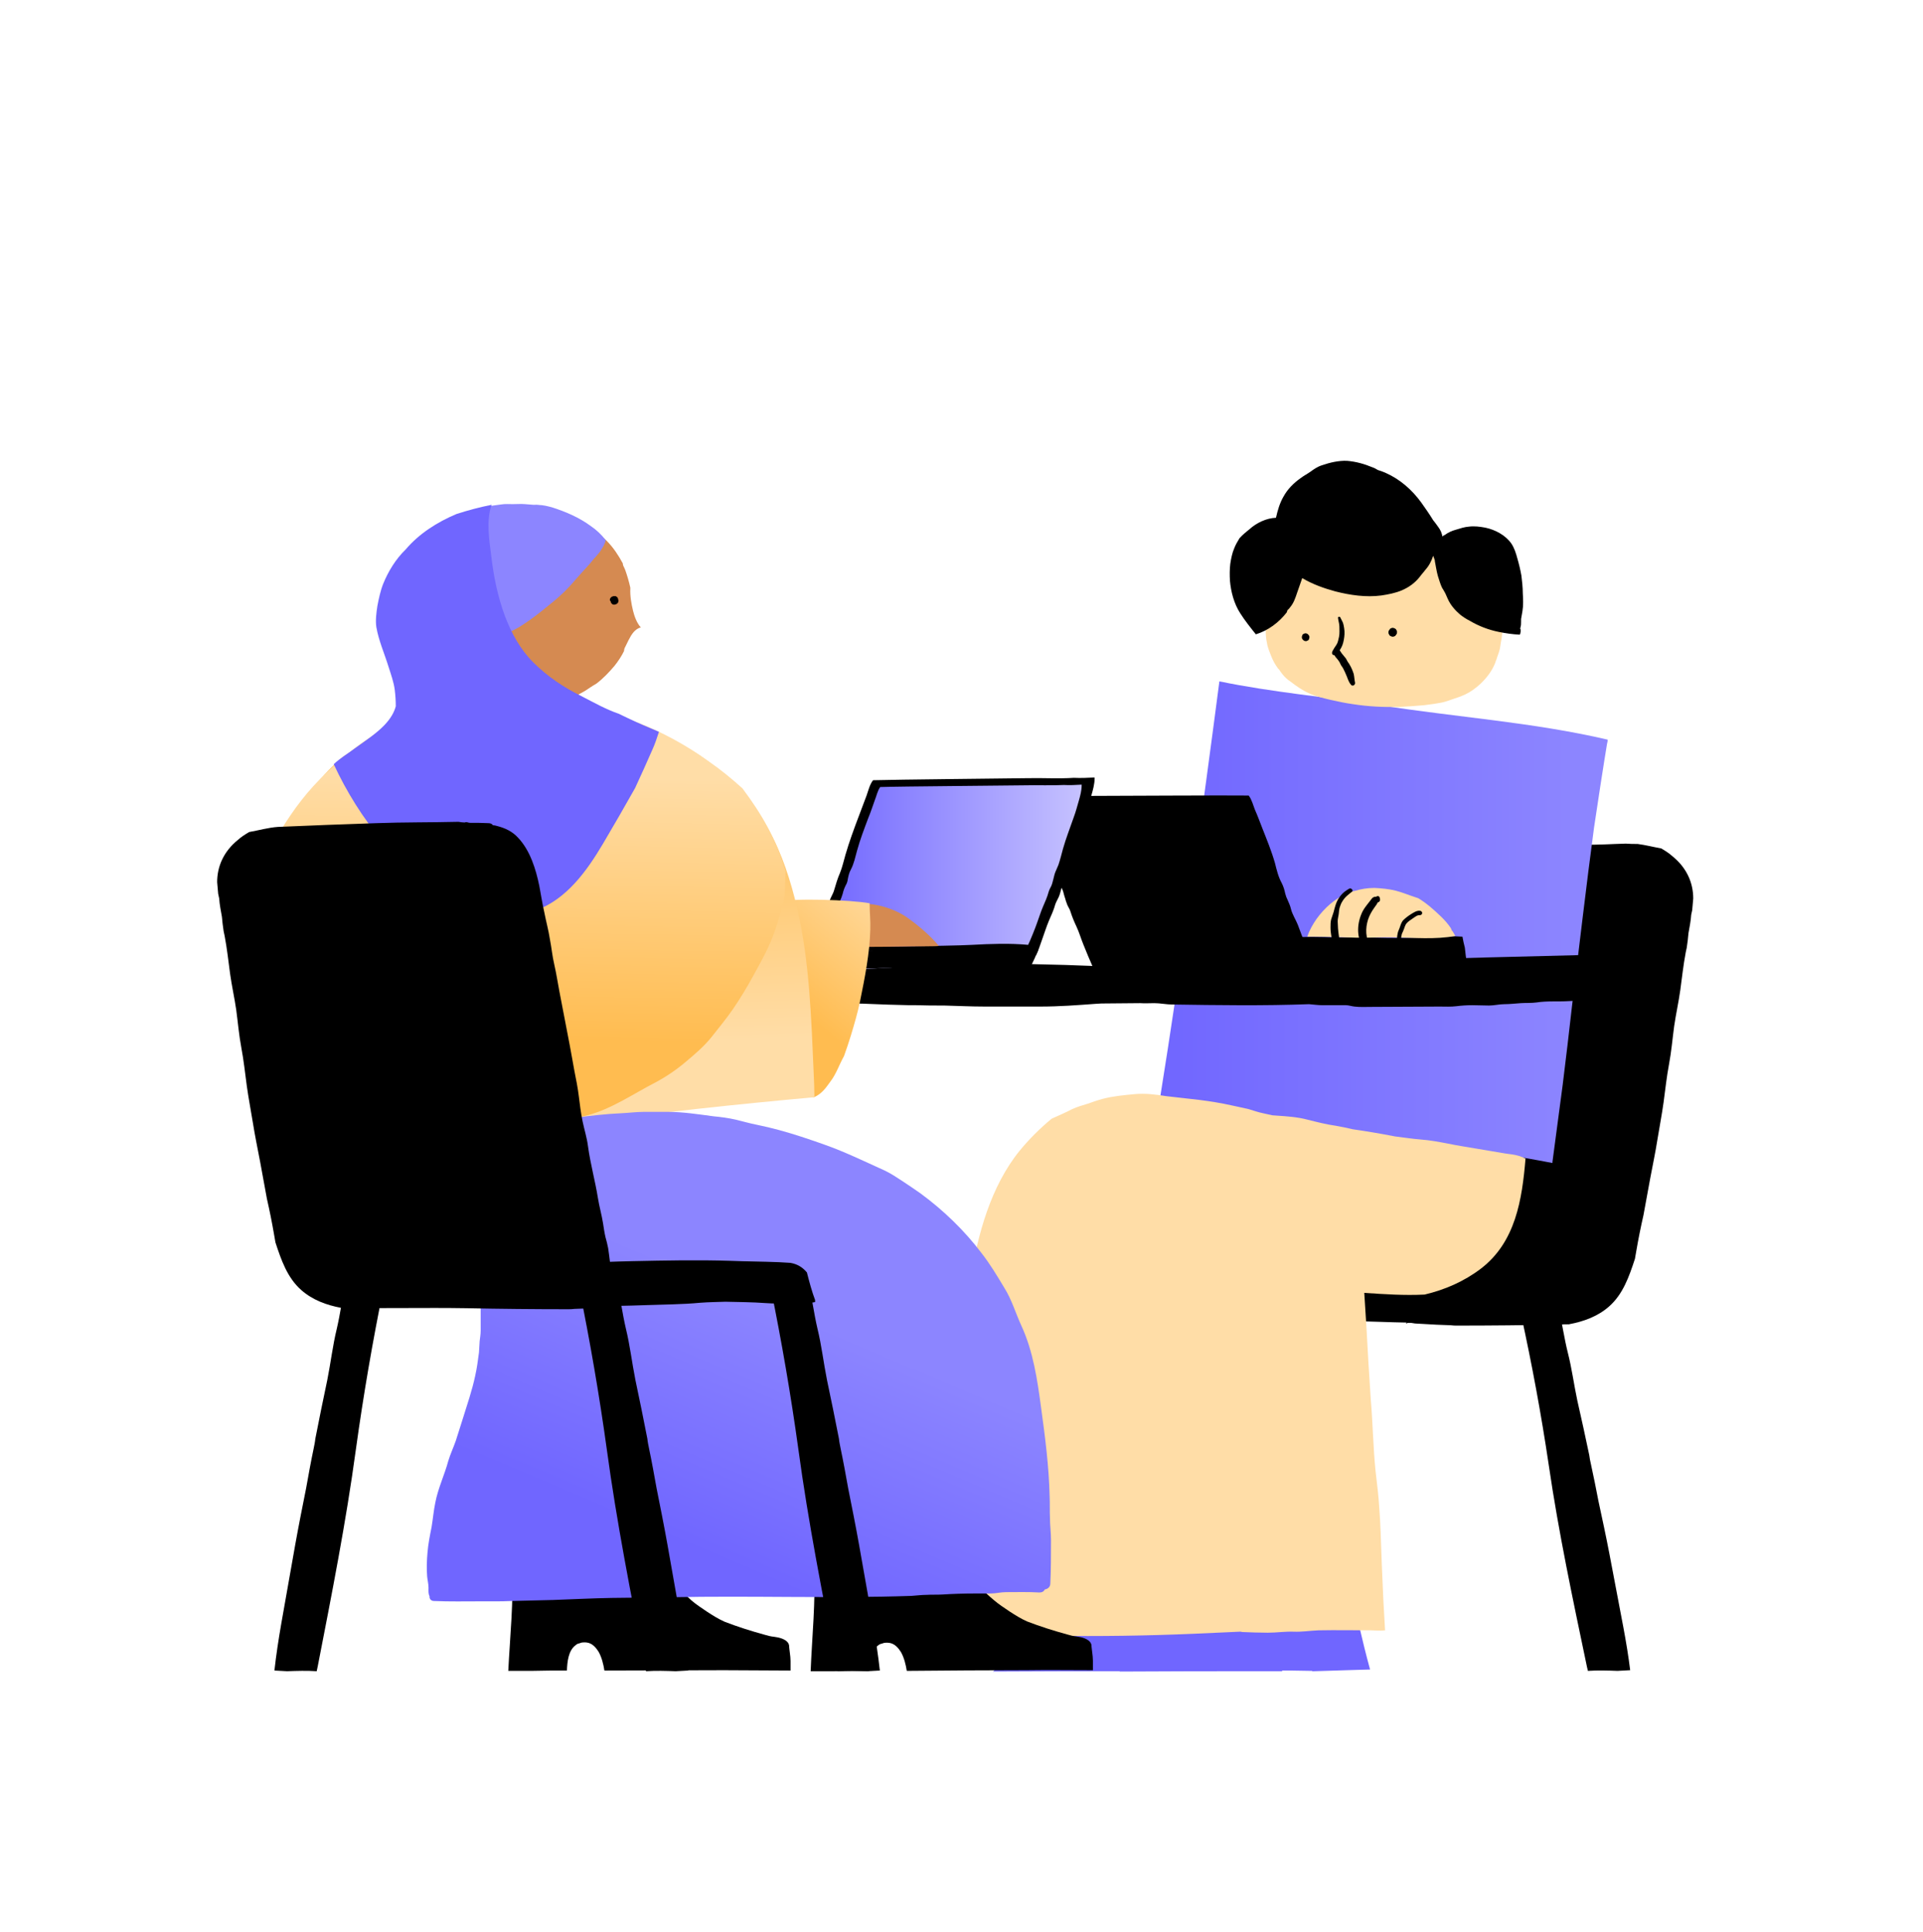 <?xml version="1.0" encoding="utf-8"?>
<!-- Generator: Adobe Illustrator 27.7.0, SVG Export Plug-In . SVG Version: 6.00 Build 0)  -->
<svg version="1.1" id="Characters" xmlns="http://www.w3.org/2000/svg" xmlns:xlink="http://www.w3.org/1999/xlink" x="0px" y="0px"
	 viewBox="0 0 564.1 566.9" style="enable-background:new 0 0 564.1 566.9;" xml:space="preserve">
<style type="text/css">
	.st0{fill:#CB725D;}
	.st1{fill:url(#SVGID_1_);}
	.st2{fill:#8C85FF;}
	.st3{fill:#FFCCD1;}
	.st4{fill:url(#SVGID_00000174568544038984805070000003330023817163705277_);}
	.st5{fill:url(#SVGID_00000130620032341794804510000007007302082337371291_);}
	.st6{fill:#C6C2FF;}
	.st7{fill:#FF99A4;}
	.st8{fill:#FF808C;}
	.st9{fill:url(#SVGID_00000018938767209424919880000006983773281707976095_);}
	.st10{fill:url(#SVGID_00000018934730114724674570000000034044873969826491_);}
	.st11{fill:url(#SVGID_00000055675616730124477330000011059232341700869786_);}
	.st12{fill:url(#SVGID_00000056388855944582605800000007212919091402752900_);}
	.st13{fill:#FFB3BA;}
	.st14{fill:#7066FF;}
	.st15{fill:#82C2BF;}
	.st16{fill:#5AAEA7;}
	.st17{fill:#2F9A92;}
	.st18{fill:#FFAC24;}
	.st19{fill:url(#SVGID_00000080193709801190858450000010808888357353389974_);}
	.st20{fill:url(#SVGID_00000152227084503587267950000011257262603252630158_);}
	.st21{fill:#1D1D1B;}
	.st22{fill:url(#SVGID_00000150788541916044783400000005063644652597217182_);}
	.st23{fill:#ADD6D3;}
	.st24{fill:url(#SVGID_00000064343335686529200760000015877359857736496805_);}
	.st25{fill:url(#SVGID_00000163070366345591319240000017574284189021002904_);}
	.st26{fill:url(#SVGID_00000083059232635692244970000012707174873845011375_);}
	.st27{fill:url(#SVGID_00000120539300048449152140000008191428174859261117_);}
	.st28{fill:url(#SVGID_00000129201551272229968970000010669793677640391854_);}
	.st29{fill:#FFDDA7;}
	.st30{fill:url(#SVGID_00000154387832970802204250000005171161973506618519_);}
	.st31{fill:#D58A51;}
	.st32{fill:url(#SVGID_00000133507470121005899210000008641529530462519697_);}
	.st33{fill:url(#SVGID_00000171700895999268464580000007092855882482774178_);}
	.st34{fill:url(#SVGID_00000036252673160334365750000010917909051276896671_);}
	.st35{fill:url(#SVGID_00000182501663679683050840000012198495721154248364_);}
	.st36{fill:url(#SVGID_00000061431577461295761960000009027689457909890702_);}
	.st37{fill:#2C72FF;}
	.st38{fill:url(#SVGID_00000021825485901491136710000003972344683115557035_);}
	.st39{fill:url(#SVGID_00000078003602972967211210000001628698090302450828_);}
	.st40{fill:url(#SVGID_00000096755924333103253350000015400281836528407474_);}
	.st41{fill:url(#SVGID_00000106114784894132159940000018101500966523483543_);}
	.st42{fill:url(#SVGID_00000106141558961175455220000007087494486272364168_);}
	.st43{clip-path:url(#SVGID_00000090285172186903694480000010415804415253888645_);}
	.st44{clip-path:url(#SVGID_00000067914305801849359610000003736696054934975912_);}
	.st45{fill:#FFFFFF;}
	.st46{fill:url(#SVGID_00000047047588764614454630000016705997236672922017_);}
</style>
<g>
	<g>
		<g>
			<g>
				<path d="M357.5,378.2c1.2-1.4,2.6-2.4,4.8-2.8c1.1-0.1,2.3-0.1,3.4-0.2c4.8-0.2,9.6-0.2,14.4-0.4c9.5-0.3,19-0.1,28.6,0.1
					c5.5,0.1,11,0.4,16.5,0.5c0.3,0,0.4,0.2,0.5,0.4c0.2,0,0.5,0.1,0.7,0.1c1.4,0.2,1.4,2.6,0,2.8c-0.2,0-0.3,0-0.5,0.1
					c1,1.1,0.4,3.2-1.3,3.1c-1.2,0-2.5,0-3.7,0c0.1,0.4,0.1,0.8,0,1.2c0.1,0,0.2,0,0.2,0c1.5,0,3.1,0,4.3,1.1c0.4,0.4,0.5,1,0.4,1.5
					c0,0,0.1,0,0.1,0c1.5,0.1,2.9,0.3,4.4,0.4c0.7,0.1,1.5,0.1,2.2,0.2c0.5,0.1,1.2,0.4,1.7,0.1c0.5-0.3,1,0.4,0.6,0.8
					c-0.5,0.5-1.2,0.7-1.9,0.7c-1.3,0.2-2.6,0.2-3.9,0.3c-2.6,0.1-5.2-0.1-7.8-0.1c-5.5,0-10.9-0.1-16.4-0.3
					c-5.3-0.2-10.7-0.2-16-0.7c-2.5-0.2-4.9-0.2-7.4-0.3c-3.9,0.1-7.8,0.1-11.8,0.4c-2.5,0.2-5,0.1-7.5,0.1c-2.3,0-4.7,0.1-7-0.4
					c0-0.2,0-0.4,0-0.6C356,383.9,356.8,381.1,357.5,378.2z"/>
				<path d="M410.3,377.8C410.2,377.8,410.2,377.8,410.3,377.8L410.3,377.8z"/>
				<path d="M412.5,388.3c0.3-1,0.5-2.1,0.7-3.1c0,0,0,0,0.1,0c0,0,0.1,0,0.2,0c0.1,0,0.2,0,0.2,0c0.1-2.1,0.8-4.1,1.1-6.2
					c0.5-2.6,0.7-5.2,1.1-7.8c0.2-1.1,0.5-2.2,0.8-3.3c0.3-1.3,0.5-2.7,0.7-4c0.4-2.5,1.1-4.9,1.5-7.4c0.8-5,2.2-10,2.9-15.1
					c0.3-2.5,1.1-5,1.6-7.4c0.5-2.4,0.8-4.9,1.1-7.3c0.3-2.5,0.8-5,1.3-7.5c0.5-2.6,0.9-5.2,1.4-7.7c1-5.2,2-10.4,3-15.6
					c0.5-2.6,0.9-5.3,1.5-7.9c0.6-2.5,0.8-5,1.3-7.5c0.4-2.6,1.1-5.1,1.6-7.7c0.6-2.6,1-5.3,1.5-7.9c0.9-4.2,2.2-8.8,4.8-12.4
					c0,0,0,0,0,0c1.8-1.5,3.6-3.2,5.8-4.1c0.1,0,0.2-0.1,0.2-0.1c5.9-0.8,11.9-0.6,17.9-0.5c4,0.1,8.1-0.2,12.1-0.3
					c1.2,0.1,2.3,0.1,3.5,0.1c2.3,0.3,4.6,0.9,6.9,1.3c1.2,0.7,2.3,1.4,3.3,2.3c4.2,3.4,6.1,7.8,6.1,12.4c-0.1,1.1-0.2,2.2-0.3,3.4
					c-0.1,0.5-0.2,0.9-0.3,1.4c-0.1,1.8-0.5,3.6-0.8,5.4c-0.1,0.7-0.1,1.3-0.2,2c-0.1,0.7-0.2,1.5-0.3,2.2c0,0,0,0,0,0
					c-0.1,0.5-0.2,0.9-0.3,1.4c-0.7,3.7-1.1,7.4-1.6,11.1c-0.5,3.6-1.3,7.1-1.8,10.6c-0.5,3.7-0.8,7.4-1.5,11.1
					c-0.7,3.7-1.1,7.5-1.6,11.2c-0.5,3.6-1.2,7.2-1.8,10.9c-0.6,3.8-1.4,7.6-2.1,11.3c-0.7,3.6-1.3,7.3-2,10.9
					c-0.8,3.5-1.5,7-2.1,10.5c-0.1,0.8-0.3,1.5-0.4,2.3c-1.7,5.2-3.5,10.4-7.6,14c-3.3,2.9-7.4,4.4-11.7,5.2
					c-12.2,0.2,9.1-0.1-3.1,0.1c-9.9,0.2-19.8,0.3-29.7,0.3c-0.6,0-1.3,0-1.9-0.1c-2.8-0.1-5.6-0.2-8.4-0.4c-0.6,0-1.2-0.1-1.8-0.1
					c-0.5,0-1.2-0.2-1.5-0.2c-0.3,0-0.5,0-0.8,0c0,0-0.1,0-0.1,0c0,0-0.1,0-0.1,0c0,0,0,0,0,0C412.7,388.3,412.6,388.3,412.5,388.3z
					"/>
			</g>
			<path class="st14" d="M358.7,464c-2,0.2-3.9,0-5.9-0.2c-1.6-0.1-3.3-0.1-5-0.2c-3.3-0.1-6.6-0.1-9.9,0.1c-1.5,0.1-3,0.2-4.5,0.3
				c-0.5,0-0.9,0-1.4,0.1c-0.9,0-1.7,0.3-2.5,0.8c-0.8,0.6-1.7,1-2.6,1.5c-1.2,0.7-2.4,1.5-3.5,2.4c-1.7,1.2-3.5,2.4-5.3,3.5
				c-2.3,1.4-4.6,3-6.9,4.4c-1.5,0.9-2.9,1.9-4.2,3c-1.2,1-3,2.1-4.5,3c-1.7,1-3.4,2.2-5,3.4c-0.8,0.6-1.6,1.2-2.4,1.7
				c-0.8,0.5-1.7,1-2.5,1.5c-0.5,0.3-0.9,0.7-1.3,1.1c14.4-0.1,28.8-0.1,43.1-0.1c1.5,0,3.1,0,4.6,0c0-0.1,0-0.1,0-0.2
				c0.8,0,1.5,0,2.3,0c2.1,0,4.2,0.1,6.2,0.1c0.1,0,0.2,0,0.3,0c0,0,0,0.1,0,0.1l0.6,0c3.2-0.1,6.4-0.2,9.6-0.3
				c2.3-0.1,4.5-0.1,6.8-0.2C362.5,481.4,360.6,472.7,358.7,464z"/>
			<path class="st14" d="M395.8,464c-2,0.2-3.9,0-5.9-0.2c-1.6-0.1-3.3-0.1-5-0.2c-3.3-0.1-6.6-0.1-9.9,0.1c-1.5,0.1-3,0.2-4.5,0.3
				c-0.5,0-0.9,0-1.4,0.1c-0.9,0-1.7,0.3-2.5,0.8c-0.8,0.6-1.7,1-2.6,1.5c-1.2,0.7-2.4,1.5-3.5,2.4c-1.7,1.2-3.5,2.4-5.3,3.5
				c-2.3,1.4-4.6,3-6.9,4.4c-1.5,0.9-2.9,1.9-4.2,3c-1.2,1-3,2.1-4.5,3c-1.7,1-3.4,2.2-5,3.4c-0.8,0.6-1.6,1.2-2.4,1.7
				c-0.8,0.5-1.7,1-2.5,1.5c-0.5,0.3-0.9,0.7-1.3,1.1c14.4-0.1,28.8-0.1,43.1-0.1c1.5,0,3.1,0,4.6,0c0-0.1,0-0.1,0-0.2
				c0.8,0,1.5,0,2.3,0c2.1,0,4.2,0.1,6.2,0.1c0.1,0,0.2,0,0.3,0c0,0,0,0.1,0,0.1l0.6,0c3.2-0.1,6.4-0.2,9.6-0.3
				c2.3-0.1,4.5-0.1,6.8-0.2C399.6,481.4,397.7,472.7,395.8,464z"/>
			<linearGradient id="SVGID_1_" gradientUnits="userSpaceOnUse" x1="340.327" y1="270.534" x2="471.829" y2="270.534">
				<stop  offset="0" style="stop-color:#7066FF"/>
				<stop  offset="0.908" style="stop-color:#8C85FF"/>
			</linearGradient>
			<path class="st1" d="M404.8,206.9c-15.6-2.4-31.6-3.8-47.1-7c-4.8,36.8-11.5,85.6-17.4,122.2c15.9,2.8,31.8,5.7,47.7,8.5
				c22.4,3.9,45.1,6.3,67.4,10.6c0-0.1,0-0.2,0-0.3c1-7.5,2-15.1,3-22.6c1-7.9,1.9-15.8,2.8-23.7c2.1-17.3,4.1-34.6,6.4-51.8
				c0.6-4.2,3.1-20.4,3.8-24.5c0.1-0.4,0.2-0.8,0.2-1.3C449.8,211.9,427.1,210.4,404.8,206.9z"/>
			<g>
				<path class="st29" d="M371.8,189.4c0.3,1.1,0.7,2.1,1.1,3.1c0.4,1,0.9,2,1.5,2.9c0.2,0.2,0.3,0.5,0.5,0.7c0,0,0.1,0.2,0.2,0.2
					c0,0.1,0.1,0.1,0.1,0.1c0.3,0.5,0.6,0.9,1,1.4c0.7,0.9,1.5,1.6,2.4,2.2c1.7,1.3,3.4,2.5,5.4,3.4c2,0.9,4.1,1.4,6.2,1.9
					c2.3,0.5,4.5,1,6.8,1.3c4.4,0.7,9,0.9,13.4,0.8c2.4-0.1,4.9-0.3,7.3-0.5c1-0.1,2-0.3,3-0.4c1-0.2,2.1-0.3,3.1-0.6
					c1.1-0.3,2-0.7,3-1c1-0.3,2-0.7,2.9-1.1c1.7-0.8,3.2-1.9,4.6-3.2c1.8-1.7,3.4-3.8,4.3-6.1c0.1-0.3,0.2-0.7,0.4-1.1
					c0.3-1.1,0.8-2.1,1-3.2c0.1-0.6,0.2-1.3,0.3-1.9c0.2-0.9,0.3-1.9,0.4-2.9c0.1-2.3-0.1-4.5-0.5-6.7c-0.7-3.9-3.1-7.5-5.9-10.3
					c-0.8-0.7-1.5-1.6-2.3-2.2c-0.9-0.6-1.8-1.1-2.7-1.7c-0.5-0.3-1.1-0.6-1.5-0.8c-0.4-0.3-0.9-0.5-1.3-0.7c-1-0.5-2.1-0.8-3.1-1.3
					c-0.9-0.4-1.8-0.8-2.8-1.2c-1-0.4-2.1-0.6-3.1-0.9c-1.2-0.4-2.3-0.7-3.5-0.9c-1-0.2-2.2-0.3-3.1-0.5c-1.1-0.2-2.2-0.3-3.3-0.4
					c-1.1,0-2.2,0.1-3.3,0c-1.3-0.1-2.1,0.1-3.3,0.1c-1.3,0-2.5,0-3.7,0.2c-2,0.3-4,0.8-5.9,1.3c-2.1,0.5-4.1,1.3-6,2.3
					c-1.9,1-3.4,2.4-5,3.8c-0.8,0.7-1.5,1.5-2.1,2.4c0,0-0.1,0.2-0.2,0.3c0,0-0.1,0.1-0.1,0.1c-0.2,0.2-0.3,0.3-0.5,0.5
					c-0.7,0.7-1.2,1.5-1.7,2.4c-1.1,1.9-2,3.9-2.8,5.9c-0.7,1.7-1.3,3.4-1.5,5.3C371.1,185,371.3,187.2,371.8,189.4z"/>
				<g>
					<path d="M446,184.3c0,0,0,0.1,0,0.1C446,184.4,446,184.4,446,184.3C446,184.4,446,184.3,446,184.3z"/>
					<path d="M368.4,186.1c-1.6-2-3.2-4-4.6-6.2c-1.8-2.8-2.7-6.2-3-9.5c-0.1-1.7-0.1-3.4,0.1-5c0.2-1.4,0.6-3.3,1.1-4.4
						c0.4-1.1,1-2.1,1.6-3.1c0.9-1,2-1.9,3-2.7c2-1.8,4.9-3.2,7.7-3.3c0.5-2.2,1.1-4.3,2.2-6.2c1.2-2.2,3-4,5-5.4
						c0.9-0.7,1.9-1.2,2.9-1.9c1.1-0.8,2.1-1.5,3.4-1.9c2.3-0.8,4.9-1.4,7.3-1.3c2.6,0.2,5.1,0.9,7.5,1.9c0.6,0.2,1.1,0.5,1.6,0.8
						c0.7,0.2,1.5,0.5,2.2,0.8c4.3,1.9,7.8,5,10.5,8.7c1.2,1.7,2.4,3.4,3.5,5.2c0.5,0.6,1,1.3,1.5,2c0.6,0.8,1.1,1.8,1.2,2.8
						c0.2-0.2,0.5-0.4,0.8-0.5c0.9-0.7,2.1-1.2,3.2-1.5c1.3-0.4,2.5-0.8,3.8-0.9c1.6-0.2,3.2,0,4.8,0.3c2.9,0.6,5.9,2.2,7.6,4.6
						c0.9,1.3,1.4,2.9,1.8,4.4c0.5,1.7,0.9,3.4,1.2,5.1c0.2,1.7,0.4,3.4,0.4,5.1c0.1,1.8,0.2,3.5-0.1,5.3c-0.1,0.8-0.3,1.5-0.4,2.3
						c0-0.3,0,0.6,0,0.7c0,0.6,0,1.3-0.2,1.8c0,0,0,0.1,0,0.1c0-0.2-0.1-0.4,0,0c0,0,0,0.1,0,0.1c-0.1,0.1-0.1,0.3-0.2,0.3
						c0.1,0,0.2-0.1,0.2-0.2c0.1,0.4,0.1,0.9,0,1.3c0,0.2-0.1,0.4-0.2,0.5c-2.1-0.1-4.1-0.4-6.1-0.8c-3-0.6-5.9-1.7-8.6-3.3
						c-1-0.5-1.9-1.1-2.8-1.8c-1.5-1.3-2.8-2.8-3.6-4.6c-0.3-0.6-0.5-1.2-0.8-1.8c0.1,0.3-0.2-0.4-0.3-0.5c-0.2-0.3-0.3-0.6-0.5-0.8
						c-0.6-1.2-0.9-2.4-1.3-3.6c-0.4-1.4-0.6-2.9-0.9-4.4c0,0,0-0.1,0-0.2c0-0.1-0.1-0.3-0.1-0.3c-0.1-0.3-0.2-0.6-0.3-0.8
						c0-0.1,0-0.2-0.1-0.2c-0.5,1.5-1.2,2.9-2.3,4.1c-0.5,0.7-1.1,1.3-1.6,2c-1.4,1.8-3.2,3.1-5.3,4c-1.9,0.8-4,1.2-6,1.5
						c-4.5,0.6-9.2-0.1-13.5-1.2c-3.3-0.9-6.7-2.1-9.7-3.9c-0.5,1.5-1,2.9-1.5,4.3c-0.5,1.5-1,3-2,4.2c-0.2,0.3-0.4,0.5-0.6,0.7
						c-0.1,0.1-0.5,0.4-0.3,0.2c0,0,0,0,0,0c0,0,0,0,0,0c0,0,0,0,0.1,0c-0.1,0.1-0.1,0.2-0.1,0.2c0,0.1-0.1,0.2-0.1,0.3
						c0,0,0,0.1,0,0.1C375.2,182.6,372,185,368.4,186.1C368.5,186.1,368.4,186.1,368.4,186.1z"/>
				</g>
				<path d="M397.5,200.3c-0.2-0.9-0.2-1.7-0.4-2.6c-0.3-0.9-0.7-1.9-1.2-2.7c-0.2-0.4-0.5-0.7-0.7-1.1c-0.2-0.4-0.4-0.8-0.7-1.1
					c-0.3-0.4-0.6-0.7-0.9-1.1c-0.2-0.3-0.4-0.6-0.6-0.9c0-0.1,0.1-0.1,0.1-0.2c0.6-0.9,0.9-1.8,1.1-2.9c0.2-1.1,0.3-2.2,0.1-3.4
					c-0.1-0.6-0.2-1.2-0.4-1.7c-0.2-0.5-0.5-0.9-0.7-1.4c-0.1-0.4-0.8-0.3-0.7,0.1c0.1,0.9,0.4,1.7,0.4,2.5c0,1,0.1,2-0.1,3
					c-0.2,0.8-0.3,1.7-0.8,2.4c-0.2,0.4-0.5,0.7-0.7,1.1c-0.1,0.2-0.2,0.3-0.3,0.5c0,0.1-0.1,0.1-0.1,0.2c0,0-0.1,0.3-0.1,0.2
					c-0.1,0.3-0.1,0.7,0.2,0.9c0.1,0.1,0.3,0.1,0.4,0.1c0.2,0.2,0.3,0.5,0.5,0.7c0.3,0.3,0.5,0.6,0.8,1c0.3,0.4,0.4,0.7,0.6,1.1
					c0.2,0.4,0.5,0.7,0.7,1.1c0.4,0.8,0.8,1.6,1.1,2.4c0.3,0.8,0.6,1.7,1.2,2.4C396.8,201.5,397.6,200.9,397.5,200.3z"/>
				<path d="M384.1,186.7c-0.1-0.2-0.2-0.4-0.3-0.5c-0.1-0.1-0.2-0.1-0.2-0.2c-0.2-0.1-0.4-0.2-0.6-0.2c0,0,0,0,0,0c0,0,0,0,0,0h0
					c-0.2,0-0.3,0-0.4,0.1c-0.1,0-0.3,0.1-0.4,0.2c-0.1,0.1-0.2,0.2-0.2,0.4c-0.1,0.1-0.1,0.3-0.1,0.4l0,0.3
					c0.1,0.2,0.2,0.4,0.3,0.5c0.1,0.1,0.2,0.1,0.2,0.2c0.2,0.1,0.4,0.2,0.6,0.2h0c0,0,0,0,0,0c0,0,0,0,0,0c0.2,0,0.3,0,0.4-0.1
					c0.1,0,0.3-0.1,0.4-0.2c0.1-0.1,0.2-0.2,0.2-0.4c0.1-0.1,0.1-0.3,0.1-0.4L384.1,186.7z"/>
				<path d="M409.8,185.2c-0.1-0.2-0.2-0.4-0.3-0.6l-0.3-0.2c-0.2-0.1-0.4-0.2-0.6-0.2c-0.2,0-0.3,0-0.5,0.1
					c-0.2,0.1-0.3,0.1-0.4,0.3c-0.1,0.1-0.2,0.3-0.3,0.4c-0.1,0.2-0.1,0.3-0.1,0.5l0,0.3c0.1,0.2,0.2,0.4,0.3,0.6l0.3,0.2
					c0.2,0.1,0.4,0.2,0.6,0.2c0.2,0,0.3,0,0.5-0.1c0.2-0.1,0.3-0.1,0.4-0.3c0.1-0.1,0.2-0.3,0.3-0.4c0.1-0.2,0.1-0.3,0.1-0.5
					C409.8,185.5,409.8,185.3,409.8,185.2z"/>
			</g>
			<path class="st29" d="M445.5,339.1c-1.3-0.4-2.7-0.5-4-0.7c-2.8-0.5-5.5-0.9-8.3-1.4c-2.8-0.5-5.7-0.9-8.5-1.5
				c-2.6-0.5-5.3-1-8-1.2c-2.5-0.2-5-0.6-7.5-0.9c-4.1-0.8-8.2-1.5-12.4-2.1c-1.6-0.4-3.2-0.7-4.8-1c-2.9-0.4-5.6-1.1-8.4-1.8
				c-3-0.8-6.1-1-9.1-1.2c-0.4,0-0.9-0.1-1.3-0.1c-0.9-0.2-1.8-0.4-2.7-0.6c-1.5-0.3-2.8-0.8-4.2-1.2c-1.6-0.4-3.3-0.7-5-1.1
				c-3.1-0.7-6.3-1.2-9.4-1.6c-3.2-0.4-6.5-0.7-9.7-1.1c-3.2-0.5-6.2-0.9-9.4-0.6c-3.2,0.3-6.4,0.6-9.4,1.4
				c-1.5,0.4-2.9,0.9-4.3,1.4c-1.6,0.5-3.1,0.9-4.6,1.6c-1.9,1-4,1.9-6,2.8c-3.4,2.8-6.6,6-9.4,9.4c-8.5,10.5-12.3,24.6-14.4,37.7
				c-2.3,14.3-2.5,28.9-2.5,43.4c0.1,15.7,0.2,31.3,0.8,47c0.2,4.8,0.4,9.5,0.7,14.3c8,1.7,16.3,2.9,24,5.2c0.2-0.7,0.6-2.9,1-5.3
				c13.9,0.2,27.8,0,41.7-0.6c4.4-0.2,8.9-0.4,13.3-0.6c0.2,0,0.4,0,0.7,0.1c2.5,0.1,5,0.2,7.5,0.2c2.6,0,5.1-0.4,7.6-0.3
				c2.4,0.1,4.8-0.3,7.3-0.4c5.1-0.1,10.3,0,15.4,0c1.1,0,2.7,0.2,4.1,0c-0.2-2.9-0.3-5.9-0.5-8.8c-0.3-6.6-0.6-13.3-0.8-19.9
				c-0.1-2.4-0.2-4.8-0.4-7.2c-0.2-3.7-0.7-7.3-1.1-10.9c-0.7-7-0.8-14-1.4-21c-0.5-7.2-0.9-14.5-1.3-21.7c-0.2-3.2-0.4-6.3-0.6-9.5
				c5.9,0.4,11.8,0.8,17.7,0.5c5.9-1.4,11.5-3.8,16.5-7.6c10.2-7.8,12.1-20.3,13.1-32.3C446.9,339.6,446.2,339.3,445.5,339.1z"/>
		</g>
	</g>
	<path d="M485.3,279.8c-7.1,0-14.3,0.2-21.4,0.4c-7,0.2-49.3,1.1-54.2,1.7c-2.1-0.2-3.2-0.2-5.3,0c-2.1,0.2-4.9,0.5-7,0.4
		c-4.1-0.2-8.1,0.4-12.2,0.4c-2.1,0-4.2,0.3-6.3,0.4c-2.2,0.1-4.4,0.1-6.5,0.1c-4.1,0-8.2-0.5-12.3-0.5c-4.2,0-8.3,0-12.5,0
		c-4.3,0-8.7,0-13,0c-1.9,0-3.9,0-5.8,0c-0.9,0-1.7,0.3-2.6,0.4c-1.1,0.1-2.2-0.1-3.3,0c-0.7,0-1.4,0.2-2.2,0.3
		c-2.7-0.1-5.5-0.2-8.2-0.3c-15.1-0.4-30.3-0.8-45.4,0c-14.6,0.7-29.2,0.6-43.8-0.3c-7.2-0.4-14.5-0.8-21.7-0.7
		c-7.5,0.1-14.9-0.5-22.4-0.4c-7.5,0.1-15,0.1-22.5,0.1c-7.4,0-14.7,0.5-22.1,0c-5.5-0.4-11-0.1-16.6,0c-6,0.6-12.1,1-18.2,0.5
		c0.1,3.6,0.3,7.2,0.6,10.7c6.4,0.4,12.8,0.1,19.1,0.4c3.3,0.1,6.5,0.4,9.8,0.4c2.1,0,4.3,0,6.4-0.1c0.2,0,0.4,0,0.6,0
		c0,0,0.1,0,0.1,0c1.4,0,2.8-0.1,4.3-0.1c2.8,0,5.5,0,8.3,0c1.2,0,2.4,0.1,3.6,0c1.3,0,2.5-0.5,3.8-0.5c5.5,0,10.9,0.4,16.4,0.4
		c11.3-0.1,22.6,0,33.9,0c3,0,6,0,9.1,0c1.9,0.1,3.8,0.2,5.7,0.2c3.8,0,7.5,0,11.2,0.3c3.6,0.3,7.3,0,10.9,0.3
		c3.6,0.3,7.2,0,10.8,0.2c4.1,0.2,8.2,0.3,12.3,0.4c0.7,0,1.4,0,2,0c2.8,0.1,5.5,0.1,8.3,0.1c3.9,0.1,7.9,0.3,11.8,0.3
		c5.5,0,11,0,16.5,0c5.4,0,10.7-0.4,16.1-0.8c0.6,0,1.1-0.1,1.7-0.1c3.7,0,7.5-0.1,11.2-0.1c0.1,0,0.2,0,0.2,0c1.4,0.1,2.7,0,4.1,0
		c1.8,0,3.5,0.4,5.3,0.4c13.3,0.2,26.8,0.4,40.1-0.1c1.3,0.1,2.6,0.3,3.9,0.3c1.6,0,3.2,0,4.8,0c0.7,0,1.4,0,2.1,0
		c0.8,0,1.6,0.3,2.5,0.4c1.6,0.2,3.3,0.1,5,0.1c6.7,0,13.3-0.1,20-0.1c1.6,0,3.3,0.1,4.9-0.1c1.6-0.2,3.1-0.3,4.7-0.3
		c1.6,0,3.3,0.1,4.9,0.1c1.5,0,3-0.4,4.5-0.4c1.6,0,3.2-0.2,4.8-0.3c1.5-0.1,3.1,0,4.6-0.2c3.2-0.5,6.4-0.2,9.5-0.4
		c3.2-0.2,6.4,0.1,9.6-0.3c1.5-0.2,3.1,0,4.6-0.2c0.8-0.1,1.6-0.3,2.4-0.3c0.8,0,1.6,0.1,2.3,0c0.5-0.1,1-0.2,1.6-0.3h3.7
		c0-0.3,0-0.6,0-0.9c0.3-0.5,0.3-1.4,0-1.9C484.8,286.5,485,283.1,485.3,279.8z"/>
	<g>
		<g>
			<g>
				<path d="M382.5,276.1c-0.6-1.6-1.2-3.2-1.8-4.8c-0.6-1.5-1.6-3-2-4.6c-0.2-0.9-0.6-1.8-1-2.7c-0.3-0.6-0.5-1.1-0.7-1.9
					c-0.2-1-0.5-2-1-3c-1-1.8-1.5-3.9-2-5.9c-1-3.5-2.4-6.9-3.7-10.2c-0.7-1.8-1.4-3.7-2.2-5.5c-0.5-1.3-0.9-2.9-1.8-4.1
					c-6.2-0.1-39,0.1-45.2,0.1c-4.1,0-8.3,0.2-12.4,0.1c-1.9,0.1-3.7,0.1-5.6,0c0,0,0,0,0,0.1c0,0,0,0,0,0.1c0,1.6,0.5,3.2,0.9,4.7
					c0.5,1.8,1,3.5,1.6,5.3c1.2,3.4,2.6,6.6,3.6,10.1c0.5,1.6,0.9,3.3,1.5,4.9c0.3,0.8,0.6,1.5,1,2.3c0.3,0.7,0.4,1.5,0.7,2.3
					c0.2,0.7,0.4,1.4,0.7,2.1c0.3,0.7,0.7,1.2,0.9,1.9c0.5,1.6,1.1,3,1.8,4.5c0.8,1.7,1.3,3.5,2,5.2c0.5,1.3,2.3,5.6,2.9,6.9
					c6-0.1,12.2-0.1,18,0.2c7,0.3,40-0.3,47-0.2C385.3,282.1,383.1,277.7,382.5,276.1z"/>
				<path d="M239,275.9c0.7-1.7,1.2-3.5,1.9-5.3c0.6-1.6,1.6-3.2,2.1-4.9c0.2-0.9,0.4-1.7,0.8-2.5c0.3-0.7,0.7-1.3,0.9-2.1
					c0.5-1.7,1-3.4,1.7-5c0.7-1.7,1.1-3.6,1.6-5.3c1.1-3.8,2.5-7.6,3.9-11.3c0.8-2,1.5-4.1,2.3-6.1c0.5-1.4,0.9-3.2,1.9-4.5
					c6.8-0.2,38.5-0.5,45.3-0.6c4.5-0.1,9.1,0.2,13.6-0.1c2.1,0.1,4.1,0,6.1-0.1c0,0,0,0.1,0,0.1c0,0,0,0,0,0.1c0,1.7-0.5,3.5-1,5.2
					c-0.5,1.9-1.1,3.9-1.7,5.8c-1.3,3.7-2.7,7.3-3.8,11.1c-0.5,1.8-1,3.6-1.6,5.4c-0.3,0.9-0.7,1.7-1,2.5c-0.3,0.8-0.5,1.7-0.7,2.5
					c-0.2,0.8-0.4,1.6-0.7,2.3c-0.3,0.7-0.7,1.3-1,2.1c-0.5,1.8-1.2,3.3-1.9,4.9c-0.8,1.9-1.4,3.9-2.1,5.8c-0.5,1.4-1,3-1.7,4.4
					c-6.4-0.6-12.9-0.4-19.3,0c-7.6,0.5-40.1,0.8-47.7,0.9C237.4,279.3,238.4,277.6,239,275.9z"/>
				
					<linearGradient id="SVGID_00000119814536575534290350000013452892914226512780_" gradientUnits="userSpaceOnUse" x1="240.846" y1="254.189" x2="317.484" y2="254.189">
					<stop  offset="0" style="stop-color:#7066FF"/>
					<stop  offset="1" style="stop-color:#C6C2FF"/>
				</linearGradient>
				<path style="fill:url(#SVGID_00000119814536575534290350000013452892914226512780_);" d="M243.8,271c0.6-1.5,1-3,1.6-4.5
					c0.6-1.4,1.4-2.8,1.8-4.3c0.2-0.9,0.5-1.7,0.9-2.5c0.3-0.5,0.5-1,0.6-1.8c0.2-1,0.4-1.9,0.9-2.8c0.9-1.7,1.3-3.7,1.8-5.5
					c0.9-3.3,2.1-6.4,3.3-9.6c0.7-1.7,1.3-3.5,1.9-5.2c0.5-1.2,0.8-2.8,1.6-3.9c5.8-0.2,36.5-0.4,42.3-0.5c3.8-0.1,7.7,0.1,11.6-0.1
					c1.7,0.1,3.5,0,5.2-0.1c0,0,0,0,0,0.1c0,0,0,0,0,0.1c0,1.5-0.4,3-0.8,4.4c-0.5,1.7-0.9,3.3-1.5,4.9c-1.1,3.2-2.3,6.2-3.2,9.4
					c-0.4,1.5-0.8,3.1-1.3,4.6c-0.3,0.7-0.6,1.4-0.9,2.1c-0.3,0.7-0.4,1.4-0.6,2.1c-0.2,0.7-0.3,1.3-0.6,2c-0.3,0.6-0.6,1.1-0.8,1.8
					c-0.4,1.5-1,2.8-1.6,4.2c-0.7,1.6-1.2,3.3-1.8,4.9c-0.4,1.2-2,5.2-2.6,6.4c-5.5-0.5-10.9-0.3-16.4,0c-6.5,0.4-37.8,0.6-44.3,0.8
					C241.3,276.6,243.3,272.4,243.8,271z"/>
			</g>
			<path class="st6" d="M214.2,278.5c2.1,0,4.2,0.1,6.4,0.1c2.3,0,4.5,0.1,6.8,0.1c1,0,2.1-0.1,3.1-0.1c1.2,0,2.3,0.2,3.5,0.2
				c2.1,0,4.2,0.1,6.3,0.2c2.2,0.2,4.4-0.2,6.6,0.1c2.2,0.3,4.5,0,6.7,0c2.5,0,5-0.3,7.5-0.2c1.3,0,2.6,0.2,3.8,0.1
				c0.4,0,0.7-0.1,1.1-0.1c-0.7,1.7-1.5,3.3-2.2,4.9c-0.9,0.1-1.7,0-2.6,0.1c-2.1,0-4.3,0.3-6.4,0.3c-2.3,0-4.7,0.3-7,0.4
				c-1,0-1.8-0.1-2.8,0c-1.1,0-2.5-0.1-3.6-0.1c-2.1,0.1-3.8-0.3-5.8-0.4c-1.1-0.1-2.2,0.1-3.3,0c-1.1-0.1-2.1-0.2-3.1-0.1
				c-2.2,0.1-4.4-0.1-6.6,0c-2.1,0-4.2,0.1-6.3-0.1c-0.8-0.1-1.7-0.1-2.5,0C214,281.9,214.1,280.2,214.2,278.5z"/>
			<path d="M252.8,279c2.1,0,4.2-0.2,6.4-0.2c2.3,0,4.5,0,6.8,0c1,0,2.1-0.1,3.1-0.1c1.2,0,2.3,0.2,3.5,0.2c2.1-0.1,4.2,0,6.3,0.2
				c2.2,0.2,4.4-0.2,6.6,0c2.2,0.2,4.5,0,6.7-0.1c2.5,0,5-0.3,7.5-0.3c1.3,0,2.6,0.2,3.8,0c0.4,0,0.7-0.1,1.1-0.1
				c-0.7,1.7-1.4,3.3-2.2,4.9c-0.9,0.1-1.7,0-2.6,0.1c-2.1,0.1-4.3,0.3-6.4,0.4c-2.3,0-4.6,0.1-6.8,0.2c-1,0-1.9-0.1-2.9-0.1
				c-1.1,0-2.2,0-3.3,0.1c-2.1,0.1-4.1-0.1-6.2-0.2c-1.1,0-2.2,0.1-3.3,0c-1.1-0.1-2.1-0.2-3.1-0.1c-2.2,0.1-4.4,0-6.6,0
				c-2.1,0-4.2,0.3-6.3,0.2c-0.8,0-1.6,0-2.5,0C252.6,282.4,252.7,280.7,252.8,279z"/>
			<path d="M429.7,278c-0.3-1.1-0.5-2.1-0.7-3.2c-0.7,0-1.5-0.1-2.2-0.1c-4.1-0.1-8.1,0.4-12.2,0.4c-3.6,0.1-6.7,0.1-10.6,0
				c-3.6-0.1-6.6-0.1-10.6-0.1c-3.4,0-7.6-0.2-11-0.1c-2,0-3.9-0.3-5.8-0.3c-1.7,0-3.4,0.2-5.1,0.2c-3.7,0-7.4-0.1-11.1-0.1
				c-3.5,0.1-7,0.3-10.5,0.4c-0.2,2.8-0.3,5.7-0.6,8.5c1.4,0,2.7-0.1,4.1-0.1c3.4,0.2,6.8-0.3,10.3-0.3c3.6-0.1,7.2,0.2,10.8,0
				c1.8-0.1,3.4,0,5.1,0.2c1.8,0.1,3.6-0.1,5.4,0c3.4,0.1,6.7,0.4,10.1,0.3c1.8-0.1,3.6-0.1,5.4-0.1c1.6,0,3.2,0.2,4.8,0.2
				c3.7-0.1,7.5-0.2,11.2-0.3c3.5-0.1,7-0.5,10.5-0.6c1.1,0,2.2,0,3.4-0.1C430,281.2,429.9,279.6,429.7,278z"/>
		</g>
		<path class="st31" d="M265.7,268.9c-4-2.6-9.6-4.2-14.6-3.7c-1,0.9-2,1.7-3,2.7c-1.2,1.2-2.3,2.4-3.4,3.6
			c-0.5,0.6-1.1,1.1-1.6,1.7c-0.5,0.6-0.9,1.2-1.4,1.7c-0.3,0.2-0.4,0.6-0.5,0.9c-0.2,0.3-0.3,0.7-0.3,1.2c0,0,0,0.1,0,0.1
			c7.8,0.9,15.9,0.7,23.8,0.6c3.5-0.1,10.6,0,10.7-0.2C272.7,274.3,269.3,271.4,265.7,268.9z"/>
		
			<linearGradient id="SVGID_00000039819198599135997630000006803484372029184955_" gradientUnits="userSpaceOnUse" x1="261.83" y1="259.394" x2="232.701" y2="294.822">
			<stop  offset="0" style="stop-color:#FFDDA7"/>
			<stop  offset="1" style="stop-color:#FFBC50"/>
		</linearGradient>
		<path style="fill:url(#SVGID_00000039819198599135997630000006803484372029184955_);" d="M238.8,321.9c2.3-1,3.5-2.8,4.8-4.6
			c1.7-2.2,2.6-5,4-7.5c0-0.1,0.1-0.2,0.1-0.3c0.7-1.9,1.3-3.8,1.9-5.7c1-3.3,2-6.7,2.7-10.1c1.4-6.9,2.8-13.9,3-21
			c0.1-2.5-0.2-5-0.2-7.4c0-0.1,0-0.2,0-0.3c-5.3-1-23-1.6-26.3-0.4c-6.7,2.4,3.5,8.8-2.7,12.4c-4.1,2.4-8.4,4.8-11.9,8.1
			c-1.4,1.7-2.7,3.5-4.1,5.2c-1.1,1.4-2.7,2.5-2.2,4.5c0.4,1.5,1.8,2.5,3,3.3c1.6,1.1,3.1,2.4,4.7,3.5c3.6,2.7,7.1,5.4,10.6,8.1
			c1.6,1.3,3.2,2.6,4.7,4.1c0.7,0.7,1.5,1.5,2.2,2.2c0.7,0.8,1.6,1.5,2.2,2.4C236.3,319.9,237.2,321.9,238.8,321.9z"/>
		<path d="M238.8,459.8c1.7,0,3.3,0,5,0.1c1.9,0,3.9,0.2,5.8,0.1c1.7-0.1,3.4-0.4,5.2-0.3c1.8,0,3.6,0.1,5.5,0.1
			c1.7,0,3.4,0,5.2-0.2c1.8-0.2,3.7,0,5.5,0c3.8,0.1,7.6,0.2,11.3,1c0.4,0.1,0.6,0.4,0.6,0.8c2.9,2.6,5.6,5.5,8.6,8
			c1.5,1.3,3.1,2.3,4.7,3.4c1.7,1.1,3.3,2.1,5.1,2.9c3.9,1.5,7.7,2.7,11.7,3.8c1,0.3,1.8,0.5,2.8,0.6c0.6,0.1,1.3,0.2,1.9,0.4
			c1.3,0.4,2.6,1.2,2.5,2.6c0.1,0.6,0.1,1.2,0.2,1.7c0.1,0.8,0.2,1.6,0.2,2.4c0,0.9,0,1.7,0,2.6c0,0.1,0,0.1,0,0.2
			c-6.5,0-13-0.1-19.5,0c-11.7,0-23.4,0.1-35.1,0.2c-0.3-1.9-0.8-3.9-1.7-5.5c-0.7-1.1-1.6-2.2-2.9-2.6c-0.7-0.2-1.4-0.2-2.1-0.1
			c-0.3,0.1-0.6,0.2-0.9,0.3c0.2-0.1-0.2,0-0.5,0.2c-0.1,0.1-0.3,0.2-0.4,0.3c-2.1,1.6-2.4,4.9-2.5,7.4c-3.5,0-7,0-10.5,0.1
			c-2.2,0-4.5,0-6.7,0C238.2,480.1,239.3,469.9,238.8,459.8z"/>
		<path d="M150.2,459.7c1.7,0,3.3,0,5,0.1c1.9,0,3.9,0.2,5.8,0.1c1.7-0.1,3.4-0.4,5.2-0.3c1.8,0,3.6,0.1,5.5,0.2
			c1.7,0,3.4,0,5.2-0.2c1.8-0.2,3.7,0,5.5,0c3.8,0.1,7.6,0.2,11.3,1c0.4,0.1,0.6,0.4,0.6,0.8c2.9,2.6,5.6,5.5,8.5,8.1
			c1.5,1.3,3.1,2.3,4.7,3.4c1.7,1.1,3.3,2.1,5.1,2.9c3.9,1.5,7.7,2.7,11.7,3.8c1,0.3,1.8,0.5,2.8,0.6c0.6,0.1,1.3,0.2,1.9,0.4
			c1.3,0.4,2.6,1.2,2.5,2.6c0.1,0.6,0.1,1.2,0.2,1.7c0.1,0.8,0.2,1.6,0.2,2.4c0,0.9,0,1.7,0,2.6c0,0.1,0,0.1,0,0.2
			c-6.5,0-13-0.1-19.5-0.1c-11.7,0-23.4,0.1-35.1,0.1c-0.3-1.9-0.8-3.9-1.7-5.5c-0.7-1.1-1.6-2.2-2.9-2.6c-0.7-0.2-1.4-0.2-2.1-0.1
			c-0.3,0.1-0.6,0.2-0.9,0.3c0.2-0.1-0.2,0-0.5,0.2c-0.1,0.1-0.3,0.2-0.4,0.3c-2.1,1.6-2.4,4.9-2.5,7.4c-3.5,0-7,0-10.5,0.1
			c-2.2,0-4.5,0-6.7,0C149.6,480.1,150.7,469.9,150.2,459.7z"/>
		
			<linearGradient id="SVGID_00000017514239012982625930000012732856973868024729_" gradientUnits="userSpaceOnUse" x1="156.313" y1="306.704" x2="153.951" y2="225.608">
			<stop  offset="0" style="stop-color:#FFDDA7"/>
			<stop  offset="1" style="stop-color:#FFBC50"/>
		</linearGradient>
		<path style="fill:url(#SVGID_00000017514239012982625930000012732856973868024729_);" d="M160.8,330.4c0.5-0.5,1.1-0.7,1.8-0.7
			c2.4,0,4.8,0,7.2,0c23-3.3,46-5.7,69.1-7.8c0-2.3-0.1-4.6-0.2-6.8c-0.7-16.2-1.2-32.7-4.8-48.4c-1.9-8.2-4.5-16.3-8.5-23.4
			c-3.9-6.9-9.4-12.5-15-17.6c-0.8-0.8-1.7-1.5-2.5-2.2c-2.7-2-5.6-3.8-8.5-5.4c-2.9-1.6-5.9-3.3-8.9-4.6c-3.1-1.4-6.3-2.1-9.5-3
			c-3.3-0.8-6.6-1.8-10-2.3c-6.7-1.1-13.6-1.4-20.4-1.2c-6.9,0.2-13.9,1-20.6,2.8c-2.7,0.7-5.3,1.7-7.8,2.9
			c-0.1-0.1-0.2-0.1-0.3-0.1c0.6-0.2,1.3-0.5,1.9-0.7c0.6-0.2,0.4-1.2-0.2-1.1c-2.4,0.4-4.8,1.4-7.1,2.2c-2.3,0.8-4.4,1.8-6.5,3.1
			c-1,0.6-2.1,1-3.2,1.7c-1,0.7-2,1.3-3,2c-1,0.8-2,1.4-3,2.1c-0.3,0.2-0.5,0.4-0.8,0.6c-0.2,0.2-0.4,0.4-0.6,0.6
			c-7.5,6.7-12.9,14.9-16.6,25c-1,2.8-1.9,5.6-2.7,8.5c-0.2,0.8-0.4,1.7-0.5,2.5c-2.2,10.5-3.5,21.1-4.4,31.9
			c-0.1,1.6-0.2,3.1-0.3,4.7c-0.5,11.8-0.4,23.8,0.1,35.7c0.3,0,0.5-0.1,0.8-0.2c0.6-0.1,1.2,0,1.7-0.1c1.5-0.1,3-0.2,4.6-0.2
			c3.3,0.1,6.6-0.1,9.9-0.2c6.5-0.2,13.1-0.5,19.6-0.5c11.6-0.1,23.1-0.5,34.7-0.1C151,330.2,155.9,330.3,160.8,330.4z"/>
		
			<linearGradient id="SVGID_00000028293980794271701840000008610650821621385876_" gradientUnits="userSpaceOnUse" x1="154.529" y1="227.694" x2="152.954" y2="304.853">
			<stop  offset="0" style="stop-color:#FFDDA7"/>
			<stop  offset="1" style="stop-color:#FFBC50"/>
		</linearGradient>
		<path style="fill:url(#SVGID_00000028293980794271701840000008610650821621385876_);" d="M217.8,231.3c-3.2-2.9-6.5-5.6-10-8
			c-13.3-9.6-28.2-15.1-43.6-17.2c-8.8-1.2-17.6-1.2-26.4-0.1c-0.5,0.1-1.1,0-1.5-0.3c-1.7,0.4-3.4,0.7-5,1
			c-3.4,0.7-6.6,1.3-9.9,2.8c-3.1,1.4-6.1,2.5-9.1,4.2c-1.5,0.9-2.9,2.1-4.3,3c-1.4,0.9-2.8,1.9-4.2,3c-5.5,4.4-10.9,9.3-15.4,15.1
			c-2.2,2.8-4.2,5.8-6.1,8.9c-1,1.7-2.1,3.2-3.3,4.7c-0.5,0.6-0.9,1.2-1.2,1.9c-0.7,4-0.7,8.2-0.4,12.4c1.2,5.6,3,11.1,4.7,16.3
			c3.2,9.5,7.9,18.2,13.8,25.7c4.6,5.9,10,10.7,15.8,14.7c0.5,0.3,0.9,0.5,1.4,0.8c2.9,1.7,5.9,2.7,8.8,4.2c3.2,1.6,6.6,2.6,10,3.5
			c0,0,0.1,0,0.1,0c0.6,0.2,1.2,0.4,1.8,0.6c1.5,0.4,3.1,1.1,4.7,1.2c1.7,0.2,3.4,0.5,5.1,0.7c1.8,0.1,3.5,0.1,5.3,0.1
			c3.4,0,6.7-0.5,10-1.2c1.3,0,2.5-0.2,3.8-0.4c3.4-0.4,6.7-0.9,10-1.8c6.9-1.9,13.1-6.2,19.5-9.5c3.2-1.7,6.3-3.8,9.1-6.2
			c2.5-2.1,5.1-4.3,7.3-7c2.1-2.7,4.3-5.3,6.3-8.2c2.2-3.2,4.2-6.5,6.1-10c1.8-3.3,3.6-6.4,5.1-10c1.5-3.5,2.6-7.4,3.6-11.1
			c0.9-3.2,0.4-6.2,0.8-9.5C227.6,245.9,223.4,238.8,217.8,231.3z"/>
		<g>
			<path class="st31" d="M183.1,190.6c0-0.1,0.1-0.3,0.1-0.4c0.1-0.1,0.1-0.3,0.2-0.4c0.1-0.2,0.2-0.4,0.3-0.6
				c0.4-0.9,0.9-1.8,1.4-2.7c0.6-1,1.6-2.1,2.8-2.4c0,0,0,0,0.1,0c-1.2-1.3-1.9-3.3-2.3-4.9c-0.5-2.1-0.9-4.3-0.8-6.5
				c0-0.1,0-0.2,0-0.3c-0.4-1.8-0.9-3.5-1.5-5.2c-0.1-0.3-0.3-0.6-0.4-0.9c-0.2-0.3-0.3-0.7-0.3-1c-1.3-2.4-2.8-4.7-4.7-6.6
				c-2-2-4.2-3.7-6.7-5.1c-2-1.1-4.1-2.5-6.4-3.2c-0.1,0-0.3,0-0.4-0.1c-1.9-0.3-3.7-1-5.7-1.3c-2.2-0.3-4.3-0.1-6.5,0.1
				c-1.9,0.2-4.1,0-5.9,0.7c-0.9,0.3-1.5,0.5-2.5,0.4c-1,0-1.8,0.2-2.7,0.5c-2,0.7-4,1.2-6,1.8c-1.7,0.5-3.4,1-4.9,1.8
				c-0.7,0.2-1.4,0.4-2.1,0.7c-1.9,0.7-3.8,1.5-5.4,2.8c-1.6,1.2-2.7,2.8-3.9,4.4c-1.1,1.4-2.4,2.6-3.4,4c-1,1.5-1.7,3.4-2.2,5.1
				c-0.6,1.7-1,3.5-1.1,5.3c-0.1,1.9,0.2,3.8,0.4,5.7c0.5,4.3,1.3,8.1,3.8,11.7c1,1.5,1.7,3,3.2,4.2c1.5,1.2,3.1,2.3,4.5,3.5
				c2.9,2.5,6.1,4.8,9.8,6c3.7,1.2,7.4,1.6,11.3,1.5c4.1-0.1,8.3-0.2,12.2-1.4c2.1-0.6,4.2-1.2,6.2-1.9c1.9-0.5,3.7-1,5.5-1.8
				c0.8-0.5,1.7-0.9,2.5-1.4c1.1-0.7,2.2-1.5,3.3-2.1c2-1.5,3.8-3.4,5.4-5.3c1.1-1.4,2.1-2.9,2.8-4.4
				C183,190.8,183.1,190.7,183.1,190.6z"/>
			<path class="st3" d="M187.4,182.2C187.5,182.2,187.5,182.2,187.4,182.2L187.4,182.2z"/>
		</g>
		<path d="M178.9,176c0-0.1,0-0.3,0.1-0.4c0-0.1,0.1-0.2,0.2-0.3c0.1-0.1,0.2-0.2,0.4-0.3c0,0,0.1,0,0.1,0l0,0
			c0.1,0,0.1-0.1,0.2-0.1l0.2,0c0,0,0,0,0,0c0,0,0,0,0.1,0c0.1,0,0.2,0,0.3,0c0.2,0,0.3,0.1,0.4,0.2c0.1,0,0.2,0.1,0.2,0.2
			c0.1,0.1,0.2,0.2,0.2,0.4c0,0.1,0,0.2,0.1,0.3c0,0.1,0.1,0.3,0,0.4c0,0.1-0.1,0.3-0.1,0.4c-0.1,0.1-0.2,0.2-0.3,0.3
			c-0.1,0.1-0.3,0.2-0.4,0.2c-0.1,0-0.2,0-0.3,0.1c-0.2,0-0.4,0-0.6-0.1c-0.1-0.1-0.2-0.1-0.2-0.2c-0.2-0.1-0.3-0.3-0.3-0.5
			c0-0.1-0.1-0.2-0.1-0.2C178.9,176.2,178.9,176.1,178.9,176z"/>
		<path class="st2" d="M173.4,154.4c-3.5-2.6-7.5-4.3-11.6-5.6c-0.3-0.1-0.6-0.1-0.8-0.2c-0.7-0.2-1.4-0.3-2.1-0.4
			c-0.7,0-1.4-0.2-2.1-0.1c-0.1,0-0.2,0-0.3,0c-0.8-0.1-1.7-0.1-2.5-0.2c-1.2-0.1-2.4,0-3.6,0c-1.1,0-2.3-0.1-3.4,0.1
			c-2,0.3-4.1,0.4-6,1.3c-0.8,0.4-0.3,1.5,0.4,1.5c0.6,0,1.2-0.1,1.7-0.2c0,0.3,0,0.6,0.1,0.9c0,0.8,0,1.5,0,2.3
			c0,1.5-0.1,3-0.1,4.5c0.1,2.9,0.3,5.8,0.7,8.7c0.4,2.9,1,5.8,1.7,8.6c0.4,1.4,0.7,2.7,1.2,4.1c0.2,0.7,0.5,1.4,0.7,2.1
			c0.2,0.5,0.5,1,0.7,1.5c0,0.1,0.1,0.2,0.1,0.3c-1.2,0.6-2.4,1.1-3.4,2c-0.9,0.8,0.3,2.3,1.3,1.7c2.4-1.5,5.1-2.5,7.4-4.1
			c2.5-1.6,4.9-3.5,7.2-5.4c2.3-1.8,4.5-3.7,6.5-5.9c1.9-2.2,3.9-4.4,5.9-6.6c0.5-0.6,1-1.3,1.6-1.9c0.5-0.6,1-1.1,1.4-1.7
			c0.4-0.7,0.9-1.3,1.2-2.1c0.1-0.3,0.3-0.7,0.4-1.1C176.4,156.8,175,155.5,173.4,154.4z"/>
		<path class="st14" d="M193.3,214.7c-3.1-1.3-6.2-2.6-9.3-4.1c-0.8-0.4-1.7-0.8-2.5-1.2c-3.8-1.3-7.5-3.4-11-5.2
			c-5.1-2.5-10-5.8-14.1-9.9c-3.8-3.8-6.4-8.6-8.3-13.6c-2.1-5.7-3.3-11.6-4-17.6c-0.6-4.8-1.5-10.3,0.1-15
			c-3.5,0.7-6.9,1.6-10.3,2.7c-5.7,2.4-11,5.8-14.9,10.4c-2.9,2.8-5.1,6.4-6.6,10.1c-0.8,2-1.3,4.4-1.7,6.5c-0.3,2-0.6,4.2-0.3,6.2
			c0.7,4,2.4,7.8,3.6,11.7c0.7,2.2,1.5,4.4,1.8,6.7c0.2,1.6,0.3,3.2,0.3,4.8c-0.5,1.9-1.6,3.7-3.3,5.5c-2.5,2.6-5.6,4.6-8.5,6.7
			c-2.1,1.6-4.5,3-6.4,4.8c3.7,8,8.6,15.9,14.3,22.6c5.6,6.5,12.2,12.2,19.7,16.2c7.8,4.2,16.7,7.2,25.3,4.1
			c9-3.3,14.9-11.5,19.7-19.6c3.2-5.4,6.3-10.8,9.4-16.3c1.7-3.7,3.4-7.4,5-11.1C192.1,218.4,192.7,216.5,193.3,214.7
			C193.3,214.7,193.3,214.7,193.3,214.7z"/>
		
			<linearGradient id="SVGID_00000003787833341681917750000014334699021326461346_" gradientUnits="userSpaceOnUse" x1="201.721" y1="453.668" x2="233.977" y2="377.636">
			<stop  offset="0" style="stop-color:#7066FF"/>
			<stop  offset="0.908" style="stop-color:#8C85FF"/>
		</linearGradient>
		<path style="fill:url(#SVGID_00000003787833341681917750000014334699021326461346_);" d="M308.3,451.8c0-2.1-0.3-4.3-0.3-6.4
			c-0.1-2.1,0-4.3-0.1-6.4c-0.2-8.7-1.3-17.3-2.5-26c-1.1-8.2-2.3-16.5-5.8-24.1c-1.7-3.7-2.8-7.6-5-11.1c-2.1-3.5-4.2-7-6.7-10.2
			c-5-6.6-11.1-12.5-17.9-17.5c-1.7-1.2-3.5-2.4-5.3-3.6c-1.7-1.1-3.3-2.2-5.2-3.1c-4-1.8-8-3.7-12-5.4c-4-1.7-8.2-3.1-12.4-4.5
			c-4.3-1.4-8.6-2.6-13-3.5c-2.1-0.4-4.1-1-6.2-1.5c-2.2-0.5-4.4-0.8-6.6-1c-4.5-0.6-9-1.3-13.5-1.3c-2.3,0-4.6,0-6.9,0
			c-2.2,0-4.4,0.3-6.6,0.4c-4.5,0.2-8.9,0.7-13.3,1.3c-2.3,0.3-4.6,0.6-6.8,1.3c-2,0.7-4.2,0.9-6.3,1.4c-2.1,0.5-4.1,1.2-6.2,1.8
			c-1.8,0.5-3.8,1.3-5.4,2.1c-1.6,0.8-3.2,2-4.6,3.1c-0.4,0.3,0.1,0.9,0.5,0.7c0.2-0.1,0.4-0.3,0.6-0.4c0.1,0.9-0.1,1.7-0.2,2.6
			c-0.1,1.2-0.1,2.3-0.1,3.5c-0.1,2.3-0.1,4.7-0.2,7c0,1,0,2-0.1,3c-0.1,1.1-0.3,2.2-0.4,3.3c0,2.2,0.1,4.4,0.2,6.6
			c0.2,2.3,0.1,4.6,0.3,6.9c0.1,1,0.2,1.9,0.4,2.8c0.2,1.1,0,2.2,0,3.2c0,2.2,0.3,4.5,0.3,6.7c0,2.3,0,4.6,0,6.9
			c0,1.1-0.2,2.1-0.3,3.1c-0.1,1.1-0.1,2.2-0.2,3.3c-0.3,2.3-0.6,4.6-1.1,6.8c-0.9,4.3-2.4,8.6-3.7,12.8c-0.7,2.1-1.3,4.2-2,6.3
			c-0.7,2-1.6,3.9-2.2,5.9c-1.1,4.1-3,8-3.8,12.2c-0.5,2.4-0.7,4.8-1.1,7.2c-0.5,2.5-1,5-1.2,7.5c-0.2,2.3-0.3,4.7-0.1,7
			c0.1,1.1,0.4,2.2,0.4,3.3c0,0.9-0.1,1.7,0.3,2.5c-0.1,0.7,0.4,1.4,1.3,1.4c4.6,0.2,9.1,0.1,13.7,0.1c1.3,0,2.6,0,3.9,0
			c1.7,0,3.4,0,5.1-0.1c4.1-0.1,8.1-0.2,12.2-0.3c5.7-0.2,11.5-0.5,17.2-0.6c5.8-0.1,11.6-0.1,17.4-0.2c23.5-0.5,47.1,0.4,70.6-0.4
			c1.5-0.1,3-0.3,4.4-0.3c1.5-0.1,3,0,4.6-0.1c3.2-0.2,6.3-0.3,9.4-0.3c1.6,0,3.2,0,4.8,0c1.5,0,3-0.4,4.5-0.4
			c3.3,0,6.6-0.1,9.8,0.1c0.8,0,1.3-0.3,1.6-0.9c0.8-0.1,1.6-0.7,1.6-1.7C308.3,460.4,308.3,456.1,308.3,451.8z"/>
	</g>
	<g>
		<path d="M476.2,477.4c-1.4-7.2-2.7-14.4-4.1-21.6c-1-5.2-2.1-10.3-3.2-15.4c-0.7-3.6-1.4-7.2-2.2-10.8c-0.2-0.9-0.4-1.8-0.5-2.7
			c-1.1-5.3-2.3-10.7-3.5-16c-1-4.7-1.6-9.4-2.8-14.1c-1-4-1.6-8.2-2.5-12.2c-3.7,0.2-7.5,0.7-11.2,1.1c3.2,14.6,5.9,29.2,8.1,44
			c2.9,19.9,7.1,39.6,11.2,59.2c0.1,0.4,0.2,0.9,0.3,1.3c2.9-0.2,5.8-0.1,8.7,0c1.2-0.1,2.5-0.1,3.7-0.2
			C477.7,485.9,477,481.7,476.2,477.4z"/>
		<path d="M256.1,476.4c-1.4-7.7-2.7-15.5-4.1-23.2c-1-5.6-2.1-11.1-3.2-16.6c-0.7-3.9-1.4-7.8-2.2-11.6c-0.2-1-0.4-1.9-0.5-2.9
			c-1.1-5.7-2.3-11.5-3.5-17.2c-1-5-1.6-10.2-2.8-15.1c-1-4.3-1.6-8.8-2.5-13.1c-3.7,0.2-7.5,0.7-11.2,1.2
			c3.2,15.7,5.9,31.4,8.1,47.3c2.9,21.4,7.1,42.6,11.2,63.7c0.1,0.5,0.2,0.9,0.3,1.4c2.9-0.2,5.8-0.1,8.7,0c1.2-0.1,2.5-0.1,3.7-0.2
			C257.6,485.6,256.9,481,256.1,476.4z"/>
		<path d="M199.9,476.4c-1.4-7.7-2.7-15.5-4.1-23.2c-1-5.6-2.1-11.1-3.2-16.6c-0.7-3.9-1.4-7.8-2.2-11.6c-0.2-1-0.4-1.9-0.5-2.9
			c-1.1-5.7-2.3-11.5-3.5-17.2c-1-5-1.6-10.2-2.8-15.1c-1-4.3-1.6-8.8-2.5-13.1c-3.7,0.2-7.5,0.7-11.2,1.2
			c3.2,15.7,5.9,31.4,8.1,47.3c2.9,21.4,7.1,42.6,11.2,63.7c0.1,0.5,0.2,0.9,0.3,1.4c2.9-0.2,5.8-0.1,8.7,0c1.2-0.1,2.5-0.1,3.7-0.2
			C201.3,485.6,200.7,481,199.9,476.4z"/>
		<path d="M82.5,476.4c1.4-7.7,2.7-15.5,4.1-23.2c1-5.6,2.1-11.1,3.2-16.6c0.7-3.9,1.4-7.8,2.2-11.6c0.2-1,0.4-1.9,0.5-2.9
			c1.1-5.7,2.3-11.5,3.5-17.2c1-5,1.6-10.2,2.8-15.1c1-4.3,1.6-8.8,2.5-13.1c3.7,0.2,7.5,0.7,11.2,1.2c-3.2,15.7-5.9,31.4-8.1,47.3
			c-2.9,21.4-7.1,42.6-11.2,63.7c-0.1,0.5-0.2,0.9-0.3,1.4c-2.9-0.2-5.8-0.1-8.7,0c-1.2-0.1-2.5-0.1-3.7-0.2
			C81,485.6,81.7,481,82.5,476.4z"/>
	</g>
	<g>
		<path d="M236.7,373.3c-1.2-1.4-2.6-2.4-4.8-2.8c-1.1-0.1-2.3-0.1-3.4-0.2c-4.8-0.2-9.6-0.2-14.4-0.4c-9.5-0.3-19-0.1-28.6,0.1
			c-5.5,0.1-11,0.4-16.5,0.5c-0.3,0-0.4,0.2-0.5,0.4c-0.2,0-0.5,0.1-0.7,0.1c-1.4,0.2-1.4,2.6,0,2.8c0.2,0,0.3,0,0.5,0.1
			c-1,1.1-0.4,3.2,1.3,3.1c1.2,0,2.5,0,3.7,0c-0.1,0.4-0.1,0.8,0,1.2c-0.1,0-0.2,0-0.2,0c-1.5,0-3.1,0-4.3,1.1
			c-0.4,0.4-0.5,1-0.4,1.5c0,0-0.1,0-0.1,0c-1.5,0.1-2.9,0.3-4.4,0.4c-0.7,0.1-1.5,0.1-2.2,0.2c-0.5,0.1-1.2,0.4-1.7,0.1
			c-0.5-0.3-1,0.4-0.6,0.8c0.5,0.5,1.2,0.7,1.9,0.7c1.3,0.2,2.6,0.2,3.9,0.3c2.6,0.1,5.2-0.1,7.8-0.1c5.5,0,10.9-0.1,16.4-0.3
			c5.3-0.2,10.7-0.2,16-0.7c2.5-0.2,4.9-0.2,7.4-0.3c3.9,0.1,7.8,0.1,11.8,0.4c2.5,0.2,5,0.1,7.5,0.1c2.3,0,4.7,0.1,7-0.4
			c0-0.2,0-0.4,0-0.6C238.2,379,237.4,376.1,236.7,373.3z"/>
		<path d="M183.9,377.8C184,377.8,184,377.8,183.9,377.8L183.9,377.8z"/>
		<path d="M181.8,383.3c-0.3-1-0.5-2.1-0.7-3.1c0,0,0,0-0.1,0c0,0-0.1,0-0.2,0c-0.1,0-0.2,0-0.2,0c-0.1-2.1-0.8-4.1-1.1-6.2
			c-0.5-2.6-0.7-5.2-1.1-7.8c-0.2-1.1-0.5-2.2-0.8-3.3c-0.3-1.3-0.5-2.7-0.7-4c-0.4-2.5-1.1-4.9-1.5-7.4c-0.8-5-2.2-10-2.9-15.1
			c-0.3-2.5-1.1-5-1.6-7.4c-0.5-2.4-0.8-4.9-1.1-7.3c-0.3-2.5-0.8-5-1.3-7.5c-0.5-2.6-0.9-5.2-1.4-7.7c-1-5.2-2-10.4-3-15.6
			c-0.5-2.6-0.9-5.3-1.5-7.9c-0.6-2.5-0.8-5-1.3-7.5c-0.4-2.6-1.1-5.1-1.6-7.7c-0.6-2.6-1-5.3-1.5-7.9c-1-4.9-2.7-10.4-6.2-14.1
			c-1.7-1.9-3.9-2.9-6.3-3.5c-0.4-0.1-0.7-0.2-1.1-0.2c-0.3-0.4-0.7-0.6-1.3-0.6c-1.7-0.1-3.5-0.1-5.3-0.1c-0.4,0-0.7-0.1-1.1-0.2
			c-0.2,0-0.4,0-0.6,0.1c-0.6,0-1.2-0.1-1.8-0.2c-8.1,0.2-16.2,0.1-24.2,0.4c-9.6,0.3-19.2,0.7-28.8,1.1c-2.8,0.2-5.6,1-8.4,1.5
			c-1.2,0.7-2.3,1.4-3.3,2.3c-4.2,3.4-6.1,7.8-6.1,12.4c0.1,1.1,0.2,2.2,0.3,3.4c0.1,0.5,0.2,0.9,0.3,1.4c0.1,1.8,0.5,3.6,0.8,5.4
			c0.1,0.7,0.1,1.3,0.2,2c0.1,0.7,0.2,1.5,0.3,2.2c0,0,0,0,0,0c0.1,0.5,0.2,0.9,0.3,1.4c0.7,3.7,1.1,7.4,1.6,11.1
			c0.5,3.6,1.3,7.1,1.8,10.6c0.5,3.7,0.8,7.4,1.5,11.1c0.7,3.7,1.1,7.5,1.6,11.2c0.5,3.6,1.2,7.2,1.8,10.9c0.6,3.8,1.4,7.6,2.1,11.3
			c0.7,3.6,1.3,7.3,2,10.9c0.8,3.5,1.5,7,2.1,10.5c0.1,0.8,0.3,1.5,0.4,2.3c1.7,5.2,3.5,10.4,7.6,14c3.3,2.9,7.4,4.4,11.7,5.2
			c12.2,0.2,24.5-0.1,36.8,0.1c9.9,0.2,19.8,0.3,29.7,0.3c0.6,0,1.3,0,1.9-0.1c2.8-0.1,5.6-0.2,8.4-0.4c0.6,0,1.2-0.1,1.8-0.1
			c0.5,0,1.2-0.2,1.5-0.2c0.3,0,0.5,0,0.8,0c0,0,0.1,0,0.1,0c0,0,0.1,0,0.1,0c0,0,0,0,0,0C181.5,383.3,181.6,383.3,181.8,383.3z"/>
	</g>
	<path class="st29" d="M426.1,273.2c-0.1-0.1-0.2-0.1-0.2-0.2c-0.1-0.2-0.2-0.4-0.3-0.7c-1.6-2.4-3.9-4.4-6.1-6.3
		c-1.1-0.9-2.3-1.8-3.5-2.5c-0.3-0.1-0.6-0.2-0.9-0.3c-1.9-0.6-3.7-1.4-5.7-1.9c-2-0.5-4.1-0.7-6.2-0.8c-2.1,0-3.9,0.3-5.9,0.9
		c0,0,0,0-0.1,0c-0.7,0.2-1.4,0.4-2,0.7c-3.6,1.5-6.7,4.3-9,7.5c-1.1,1.6-2.1,3.3-2.7,5.2c0.7,0,1.5,0,2.2,0c4,0,8.1,0.2,12.1,0.3
		c3.7,0.1,7.3-0.2,11-0.1c5.9,0.1,12.2,0.7,18.1-0.4C426.7,274.2,426.4,273.7,426.1,273.2z"/>
	<path d="M416.5,267.2c-0.9-0.1-1.8,0.5-2.6,1c-0.8,0.5-1.6,1.1-2.3,1.8c-0.6,0.7-0.8,1.6-1.1,2.4c-0.2,0.5-0.4,0.9-0.5,1.4
		c-0.1,0.5-0.2,1.1-0.2,1.6c0,0.8,1.2,0.8,1.2,0c0-0.4,0.1-0.9,0.2-1.3c0.1-0.4,0.4-0.8,0.5-1.2c0.3-0.6,0.4-1.4,0.9-2
		c0.5-0.6,1.2-1,1.9-1.5c0.6-0.4,1.3-1,2-0.9c0.4,0,0.7-0.3,0.7-0.7C417.1,267.4,416.8,267.2,416.5,267.2z"/>
	<path d="M395.8,260.7c-0.5,0.3-1,0.6-1.5,1c-0.6,0.5-1.1,1.1-1.5,1.7c-0.9,1.3-1.2,2.7-1.6,4.2c-0.2,0.7-0.5,1.4-0.7,2.1
		c-0.2,0.8-0.2,1.6-0.2,2.4c0,1.8,0.4,3.4,0.8,5.1c0.2,1.1,1.7,0.7,1.8-0.2c0.1-1.5-0.3-3-0.4-4.6c0-0.7-0.1-1.4-0.1-2.1
		c0-0.7,0.2-1.4,0.3-2.1c0.1-0.7,0.1-1.4,0.3-2c0.2-0.6,0.4-1.2,0.8-1.8c0.7-1.2,1.8-2,2.8-2.8C397.1,261.3,396.4,260.4,395.8,260.7
		z"/>
	<path d="M404.8,263.7c0-0.1,0-0.2-0.1-0.4c-0.1-0.5-0.8-0.5-1-0.2c-0.1,0-0.3,0-0.4,0c-0.7,0.1-1,0.7-1.4,1.2c-1,1.3-2,2.4-2.6,4
		c-1.3,3.2-1.3,7,0.7,9.9c0.6,0.9,2.2,0.3,1.8-0.7c-0.5-1.2-0.9-2.4-1-3.7c-0.1-1.4,0.1-2.7,0.5-4c0.4-1.2,1-2.3,1.7-3.3
		c0.3-0.5,0.7-0.9,0.9-1.3c0,0,0.2-0.3,0.2-0.4c0.1-0.1,0.3-0.1,0.4-0.2C404.8,264.4,404.9,264,404.8,263.7z"/>
</g>
</svg>
